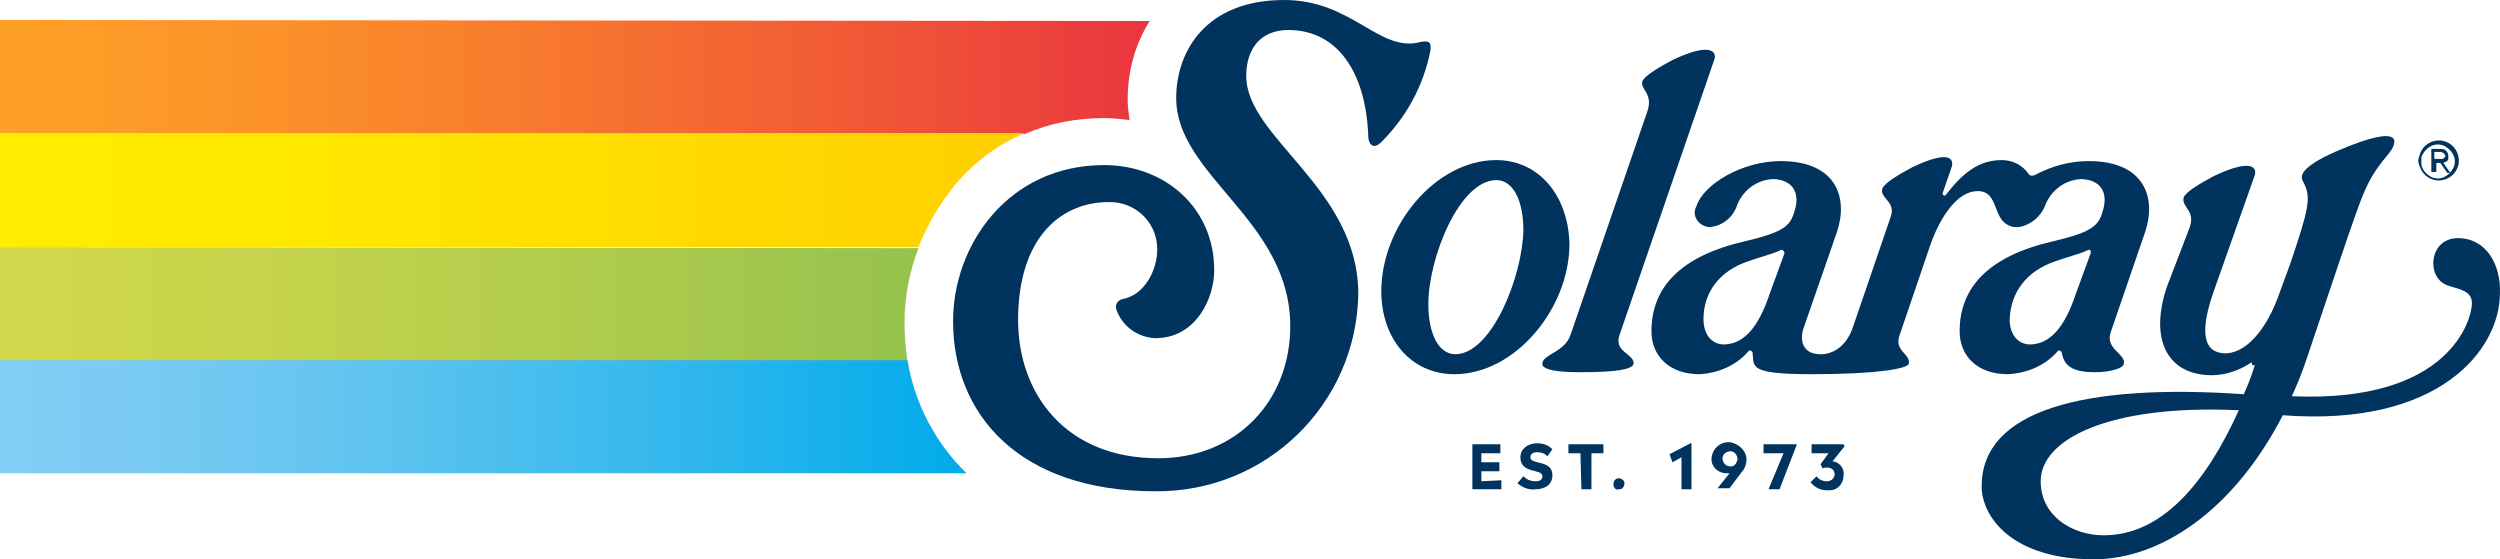 <?xml version="1.0" encoding="UTF-8"?>
<svg xmlns="http://www.w3.org/2000/svg" xmlns:xlink="http://www.w3.org/1999/xlink" id="Layer_1" version="1.1" viewBox="0 0 249.857 55.9">
  <defs>
    <style>
      .st0 {
        fill: url(#Dégradé_sans_nom_2);
      }

      .st1 {
        fill: url(#Dégradé_sans_nom);
      }

      .st2 {
        fill: url(#Dégradé_sans_nom_4);
      }

      .st3 {
        fill: url(#Dégradé_sans_nom_3);
      }

      .st4 {
        fill: #00335e;
      }
    </style>
    <linearGradient id="Dégradé_sans_nom" data-name="Dégradé sans nom" x1="-1211.838" y1="3075.51" x2="-1211.001" y2="3075.51" gradientTransform="translate(166373.189 -41717.747) scale(137.29 13.567)" gradientUnits="userSpaceOnUse">
      <stop offset="0" stop-color="#ffa026"></stop>
      <stop offset=".161" stop-color="#fd9728"></stop>
      <stop offset=".423" stop-color="#f87e2d"></stop>
      <stop offset=".752" stop-color="#f05736"></stop>
      <stop offset="1" stop-color="#e9353f"></stop>
    </linearGradient>
    <linearGradient id="Dégradé_sans_nom_2" data-name="Dégradé sans nom 2" x1="-1211.089" y1="3075.343" x2="-1210.252" y2="3075.343" gradientTransform="translate(148246.945 -41704.181) scale(122.408 13.567)" gradientUnits="userSpaceOnUse">
      <stop offset="0" stop-color="#fe0"></stop>
      <stop offset=".4" stop-color="#ffe500"></stop>
      <stop offset="1" stop-color="#ffcf00"></stop>
    </linearGradient>
    <linearGradient id="Dégradé_sans_nom_3" data-name="Dégradé sans nom 3" x1="-1210.288" y1="3075.177" x2="-1209.451" y2="3075.177" gradientTransform="translate(132769.82 -41696.684) scale(109.701 13.569)" gradientUnits="userSpaceOnUse">
      <stop offset="0" stop-color="#d1d84b"></stop>
      <stop offset=".246" stop-color="#c8d44b"></stop>
      <stop offset=".646" stop-color="#afcb4c"></stop>
      <stop offset="1" stop-color="#95c24d"></stop>
    </linearGradient>
    <linearGradient id="Dégradé_sans_nom_4" data-name="Dégradé sans nom 4" x1="-1210.676" y1="3075.018" x2="-1209.84" y2="3075.018" gradientTransform="translate(139845.18 -41670.973) scale(115.51 13.565)" gradientUnits="userSpaceOnUse">
      <stop offset="0" stop-color="#82cdf3"></stop>
      <stop offset=".139" stop-color="#79caf2"></stop>
      <stop offset=".367" stop-color="#60c4f0"></stop>
      <stop offset=".653" stop-color="#39b9ed"></stop>
      <stop offset=".986" stop-color="#02abea"></stop>
      <stop offset="1" stop-color="#00abea"></stop>
    </linearGradient>
  </defs>
  <g id="Group_15771">
    <g id="Group_15767">
      <g id="Group_732">
        <path id="Path_527" class="st4" d="M161.852,33.5l9.5-27.6c.2-.6-.2-1.8-4.2.1-1.3.7-2.7,1.5-3,2.1-.3.8,1.1,1.2.5,3l-7.7,22.4c-.6,1.7-2.7,1.9-2.8,2.8-.1.4.5.9,3.7.9,3.9,0,5.2-.3,5.4-.8.2-1-2-1.2-1.4-2.9"></path>
        <path id="Path_528" class="st4" d="M145.452,35.4c-1.7,0-2.7-2.1-2.7-5,0-4.6,3.1-12.4,6.8-12.4,1.7,0,2.7,2.1,2.7,5-.1,4.7-3.2,12.4-6.8,12.4M149.552,16c-6.1,0-11.5,6.6-11.5,13.1,0,4.8,3,8.3,7.3,8.3,6.1,0,11.5-6.6,11.5-13-.1-4.9-3.1-8.4-7.3-8.4"></path>
        <path id="Path_529" class="st4" d="M142.952,5.1c.1-.8,0-1.1-1-.9-4.1,1.1-6.8-4.2-13.6-4.2-7.9,0-10.8,5.2-10.8,9.8,0,7.8,11.4,12.2,11.4,22.8,0,7.5-5.4,13.2-13.2,13.2-9.3,0-14-6.5-14-13.8,0-8.6,4.6-11.8,9-11.8,2.6-.1,4.8,1.9,4.9,4.5v.3c0,1.9-1.2,4.5-3.5,4.9-.4.1-.7.5-.6.9v.1c.6,1.7,2.1,2.8,3.9,2.9,4.1,0,5.9-4,5.9-6.8,0-6.2-4.9-10.5-11-10.5-9.6,0-15.1,8-15.1,15.6,0,9.3,6.6,17,20.2,17,11.1.1,20.1-8.7,20.3-19.7,0-10.6-11.2-15.6-11.2-21.8,0-2.8,1.5-4.6,4.2-4.6,5.1,0,7.8,4.5,8,10.7,0,.5.4,1.4,1.3.5,2.5-2.5,4.2-5.6,4.9-9.1"></path>
        <path id="Path_530" class="st4" d="M205.452,26.1c1.4-.5,2.4-.7,3.2-1.1.1-.1.3,0,.3.1v.2l-1.5,4.1c-1.1,3.3-2.5,4.8-4.2,5-1.4.2-2.4-.8-2.4-2.5.1-2.6,1.6-4.8,4.6-5.8M178.352,25.3l-1.5,4.1c-1.1,3.3-2.5,4.8-4.2,5-1.4.2-2.4-.8-2.4-2.5,0-2.6,1.5-4.8,4.5-5.8,1.4-.5,2.4-.7,3.2-1.1.1-.1.3,0,.3.1q.1.1.1.2M205.652,35.1c.1-.1.2-.1.3,0l.1.1c.2,1.3,1,2,3.3,2,1.6,0,2.8-.4,2.9-.8.3-1-1.9-1.5-1.3-3.2l3.4-9.9c1.2-3.4.1-7.2-5.6-7.2-1.9,0-3.7.5-5.4,1.4-.3.1-.4.1-.6-.1h0c-.6-.9-1.6-1.4-2.7-1.4-2.3,0-3.9,1.3-5.6,3.5q-.1.1-.2,0c-.1,0-.1-.1-.1-.2l.9-2.6c.2-.6.1-1.9-3.9,0-1.3.7-2.7,1.5-3,2.1-.4,1,1.4,1.3.8,2.9l-3.8,11.1c-.6,1.7-1.9,2.7-3.4,2.6-1.6-.1-1.9-1.4-1.5-2.6l3.3-9.5c1.2-3.4.1-7.2-5.6-7.2-3.8,0-7.7,2.3-8.4,4.5-.4.7-.1,1.5.6,1.9.2.1.5.2.7.2,1.3-.1,2.4-1,2.8-2.3.6-1.4,1.9-2.4,3.5-2.5,1.7,0,3,1.1,2.1,3.5-.4,1.3-1.4,1.9-4.8,2.7-6.6,1.5-9.4,4.7-9.4,9,0,2.5,1.8,4.3,4.8,4.3,1.9-.1,3.7-.9,4.9-2.3.1-.1.2-.1.3,0l.1.1c.2,1.4-.6,2.2,5.9,2.2,6.9,0,9.5-.6,9.7-1,.3-1-1.5-1.3-.9-2.9l3.1-9.1c1-2.8,2.7-5.3,4.7-5.3,2.2,0,1.4,2.9,3.3,3.5h0c.2.1.4.1.6.1h.2c1.2-.2,2.3-1.1,2.7-2.3.6-1.4,1.9-2.4,3.5-2.5,1.7,0,3,1.1,2.1,3.5-.4,1.3-1.4,1.9-4.8,2.7-6.6,1.5-9.4,4.7-9.4,9,0,2.5,1.8,4.3,4.8,4.3,2-.1,3.8-.9,5-2.3"></path>
        <path id="Path_531" class="st4" d="M210.252,53.5c-3.1,0-6.3-1.9-6.3-5.4,0-4.2,6.8-7.7,19.8-7.1-3.3,7.3-7.7,12.5-13.5,12.5M245.652,23.8c-2.9,0-3.2,3.9-1.1,4.7,1.1.4,2.5.5,2.5,1.8,0,1.6-2.2,10-18,9.3.5-1.1,1-2.3,1.4-3.5l3.3-9.8c2.6-7.6,2.7-8.2,5.1-11.1.6-.8,1.7-3.1-5.3-.1-3.9,1.7-3.6,2.6-3.4,3,.9,1.6.6,2.7-1.2,8.1l-1.1,3c-1.3,3.8-3.5,6.3-5.7,6.1-2.1-.2-2.2-2.5-.9-6.2l4.1-11.6c.2-.6-.1-1.8-4.1.1-1.3.7-2.7,1.5-3,2.1-.3,1,1.2,1.3.6,3l-2.3,6c-1.8,5.4.2,8.8,4.5,8.8,1.4,0,2.8-.5,4-1.3,0,.1,0,.3.1.3h.2c-.3,1-.7,2-1.1,2.9-16-1.1-26.2,1.6-26.2,9.2,0,3.1,3.1,7.3,11.2,7.3,6.7,0,14-4.9,18.9-14.4,15.7,1.2,21.7-6.6,21.7-12.2.1-2.9-1.4-5.5-4.2-5.5"></path>
        <path id="Path_532" class="st4" d="M150.052,48v.9h-2.9v-4.5h2.8v.9h-1.9v.9h1.8v.9h-1.8v1l2-.1Z"></path>
        <path id="Path_533" class="st4" d="M157.952,45.3h-1.2v-.9h3.5v.9h-1.2v3.6h-1l-.1-3.6Z"></path>
        <path id="Path_534" class="st4" d="M169.052,44.3v4.6h-1v-3.2l-.9.5-.3-.8,2.1-1.1h.1Z"></path>
        <path id="Path_535" class="st4" d="M179.552,44.4v.1l-1.7,4.4h-1.1l1.5-3.6h-2v-.9h3.3Z"></path>
        <path id="Path_536" class="st4" d="M151.652,48.3l.6-.7c.3.3.7.5,1.2.5s.7-.2.7-.5c0-.8-2.2-.2-2.2-1.9,0-.8.7-1.4,1.7-1.4.6,0,1.1.2,1.5.6l-.5.7c-.3-.3-.6-.4-1-.4-.5,0-.7.2-.7.5,0,.8,2.2.2,2.2,1.8,0,.9-.7,1.4-1.7,1.4-.7.1-1.3-.2-1.8-.6"></path>
        <path id="Path_537" class="st4" d="M173.652,45.9c0-.4-.3-.8-.7-.8s-.8.3-.8.7.3.8.7.8h0c.4.1.7-.2.8-.7,0,.1,0,0,0,0M174.552,45.9c0,.5-.2,1-.5,1.3l-1.2,1.6h-1.2l1.2-1.5h-.3c-.8,0-1.5-.6-1.5-1.4v-.1c.1-1,.9-1.7,1.9-1.6.9.2,1.6.9,1.6,1.7"></path>
        <path id="Path_538" class="st4" d="M184.352,44.6l-1.2,1.5c.7.1,1.2.7,1.1,1.4,0,.9-.7,1.6-1.6,1.5h-.1c-.6,0-1.2-.3-1.6-.8l.6-.6c.2.3.6.5,1,.5s.7-.2.8-.6v-.1c0-.6-.6-.8-1.2-.6l-.2-.4.8-1.1h-1.7v-.9h3.2l.1.2Z"></path>
        <path id="Path_539" class="st4" d="M161.252,48.4c0-.3.2-.6.5-.6h0c.3,0,.6.2.6.5s-.2.6-.5.6h-.1c-.2.1-.5-.1-.5-.5,0,.1,0,0,0,0"></path>
      </g>
      <g id="Group_733">
        <path id="Path_540" class="st4" d="M241.694,16.086c0-.3.1-.5.2-.8.2-.5.6-.9,1.1-1.1.5-.2,1.1-.2,1.5,0,.5.2.9.6,1.1,1.1.2.5.2,1.1,0,1.5-.2.5-.6.9-1.1,1.1-.5.2-1.1.2-1.5,0-.5-.2-.9-.6-1.1-1.1-.1-.2-.2-.5-.2-.7ZM241.994,16.086c0,.2,0,.5.1.7.2.4.5.7.9.9s.9.2,1.3,0c.4-.2.7-.5.9-.9s.2-.9,0-1.3c-.2-.4-.5-.7-.9-.9s-.9-.2-1.3,0c-.4.2-.7.5-.9.9-.1.1-.1.3-.1.6ZM243.294,17.186h-.3v-2.3h.9c.2,0,.4,0,.6.2.1.1.2.3.2.5v.3c0,.1-.1.1-.1.2q-.1.1-.2.1c-.1,0-.1.1-.2.1l.7,1h-.3l-.7-1h-.4v.9h-.2ZM243.294,15.886h.8c.1,0,.1-.1.2-.1,0-.1.1-.1.1-.2s-.1-.2-.2-.3c-.1,0-.1-.1-.2-.1h-.7v.7Z"></path>
      </g>
    </g>
    <path id="Path_6567" class="st1" d="M0,2v11.4h102.4c2.5-1.1,5.2-1.6,8-1.6.8,0,1.6.1,2.5.2-.1-.7-.2-1.4-.2-2,0-2.8.7-5.5,2.2-7.9L0,2Z"></path>
    <path id="Path_6568" class="st0" d="M0,13.3v11.4h91.8c.9-2.3,2.2-4.5,3.8-6.4,1.9-2.2,4.2-3.9,6.8-5H0Z"></path>
    <path id="Path_6569" class="st3" d="M0,24.7v11.4h90.7c-.2-1.3-.3-2.6-.3-3.9,0-2.5.5-5.1,1.4-7.4l-91.8-.1Z"></path>
    <path id="Path_6570" class="st2" d="M0,36v11.3h96.6c-3.1-3-5.2-7-5.9-11.3H0Z"></path>
  </g>
</svg>

